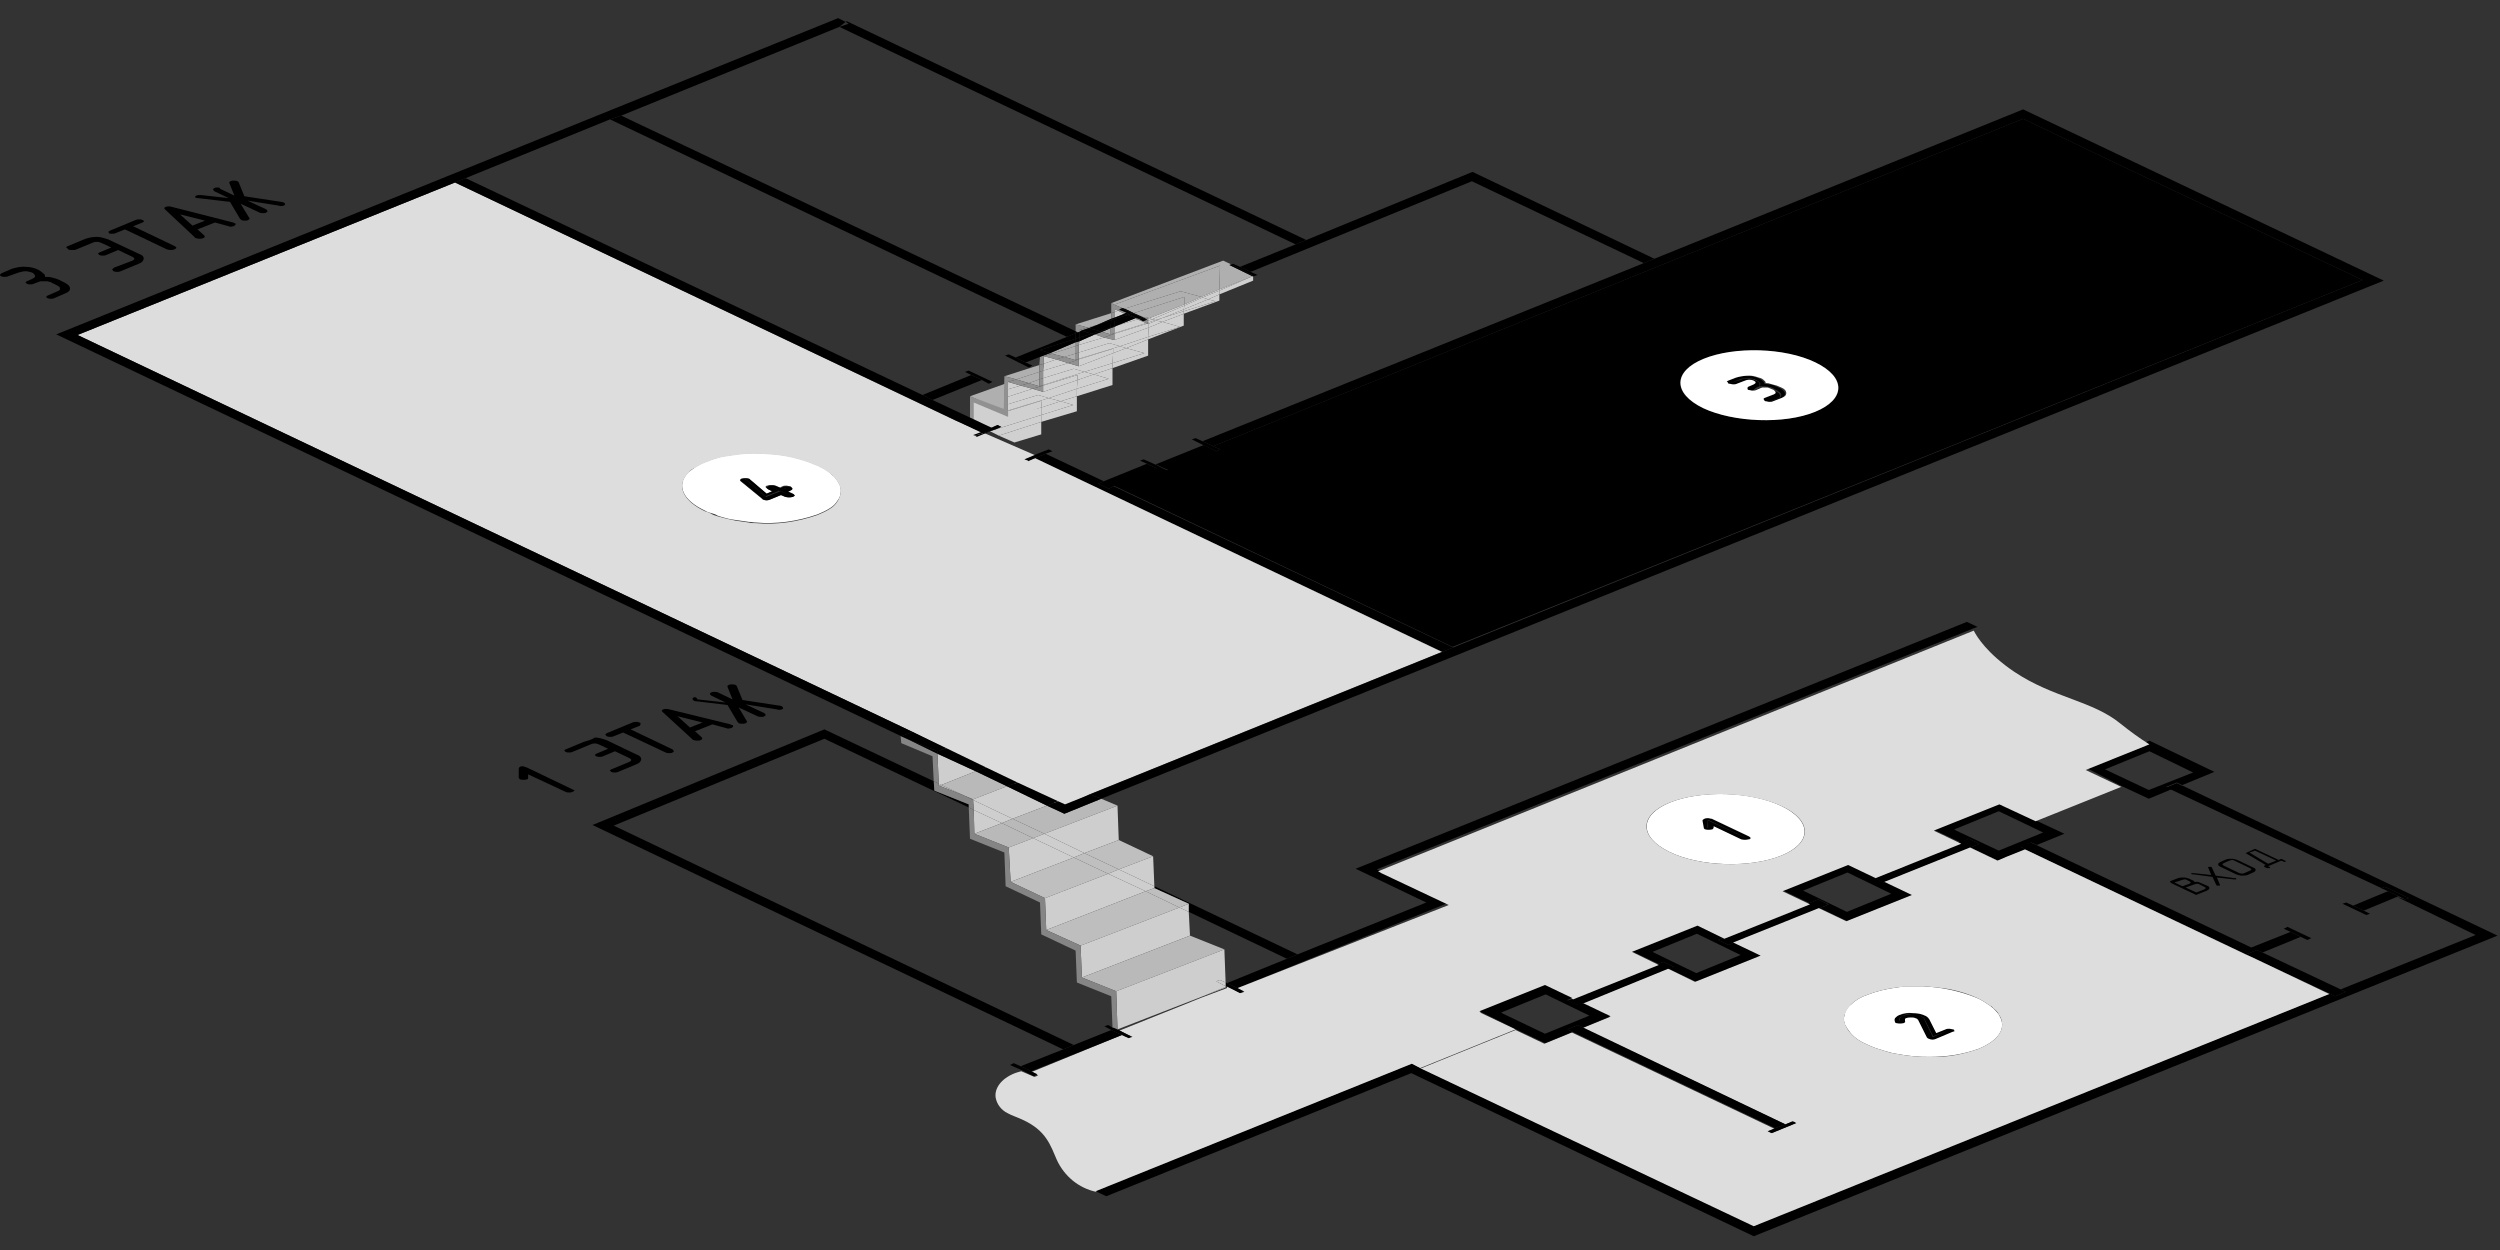 <?xml version="1.0" encoding="UTF-8"?> <!-- Generator: Adobe Illustrator 24.3.0, SVG Export Plug-In . SVG Version: 6.00 Build 0) --> <svg xmlns="http://www.w3.org/2000/svg" xmlns:xlink="http://www.w3.org/1999/xlink" id="Слой_1" x="0px" y="0px" viewBox="0 0 400 200" style="enable-background:new 0 0 400 200;" xml:space="preserve"><rect x="0" y="0" width="400" height="200" fill="#333333" stroke="none"/> <style type="text/css"> .st0{fill:none;} .st1{fill:#CECECE;} .st2{fill:#FFFFFF;} .st3{fill:#DDDDDD;} .st4{fill:#00CECE;} .st5{fill:#AFB51B;} .st6{fill:#B9B9B9;} .st7{fill:#BFBFBF;} .st8{fill:#BEBEBE;} .st9{fill:#858585;} .st10{fill:#D0D0D0;} .st11{fill:#AFAFAF;} .st12{fill:#919191;} </style> <path class="st0" d="M124.9,78.6l1.3,0.6L124.9,78.6z"></path> <polygon class="st0" points="252.5,164 250.8,164.7 251.6,165.1 247.2,166.9 251.6,165.1 250.8,164.7 "></polygon> <polygon class="st0" points="172.1,51.9 177.8,50.1 177.8,48.5 195.7,41.7 197,42.3 197.3,42.2 198.4,42.7 207.3,39.1 134.3,4.3 99.4,18.5 172.1,53 "></polygon> <path class="st0" d="M125.8,78.2l-0.9,0.3L125.8,78.2z"></path> <polygon class="st0" points="152.9,67.3 152.9,67.3 72.8,29.2 72.8,29.2 "></polygon> <polygon class="st0" points="253.3,164.4 257.7,162.6 253.4,160.6 257.7,162.6 "></polygon> <polygon class="st0" points="155.4,60 154.4,59.5 155,59.3 158.8,61.1 158.2,61.4 157.1,60.8 149.2,64 154.8,66.7 154.9,66.7 155,63.5 160.6,62.5 160.7,60.2 166.3,58.4 166.4,57.1 164.1,58 165.2,58.5 164.6,58.8 160.8,56.9 161.4,56.7 162.5,57.2 170.7,53.9 97.6,19.1 74.5,28.5 147.6,63.2 "></polygon> <path class="st0" d="M119.8,83.6l-2.1-0.3C118.4,83.4,119.1,83.5,119.8,83.6z"></path> <path class="st0" d="M120.9,83.7c3.4,0.3,6.7-0.2,9.9-1.3c0.7-0.3,1.4-0.6,2-1c-0.6,0.4-1.3,0.7-2,1C127.6,83.6,124.3,84,120.9,83.7 z"></path> <polygon class="st0" points="195.9,151.9 196.1,157.2 196.3,157.3 205.9,153.4 190.2,145.9 190.4,149.7 "></polygon> <path class="st0" d="M305.9,162.4c0.5,0,1,0.1,1.4,0.3C306.9,162.5,306.4,162.4,305.9,162.4z"></path> <polygon class="st0" points="309.1,165.9 308.4,164.4 309.1,165.9 309.2,165.9 309.2,165.9 "></polygon> <path class="st0" d="M307.2,162.7c0.1,0.1,0.3,0.2,0.4,0.3C307.5,162.8,307.4,162.7,307.2,162.7z"></path> <path class="st0" d="M303.9,162.9c0-0.1,0.1-0.1,0.2-0.2L303.9,162.9c-0.1,0.1-0.1,0.3,0,0.4l0,0 C303.8,163.2,303.8,163.1,303.9,162.9z"></path> <polygon class="st0" points="383.5,143.5 384.8,143.9 383.8,143.4 "></polygon> <polygon class="st0" points="372.8,159 280.6,196.2 372.8,159 360.2,153.1 "></polygon> <polygon class="st0" points="324,135.9 321.1,137.1 324,135.9 323.2,135.4 "></polygon> <polygon class="st0" points="200.6,44.2 200.5,44.2 200.5,44.9 195.1,47.1 195.1,48.1 189.4,50.2 189.4,52.1 183.7,54.3 183.7,56.9 178,58.9 178,61.6 172.3,63.4 172.3,65.8 166.6,67.5 166.6,69.5 162.3,70.8 166,72.6 163.9,73.5 164.5,73.7 163.9,73.5 166,72.6 167.8,71.9 168.4,72.2 167.3,72.6 176.6,77 183.5,74.2 182.4,73.7 183,73.5 184.8,74.3 192.5,71.2 190.7,70.3 191.3,70.1 192.4,70.6 263,42.1 235.5,29 200.1,43.5 201.2,44 "></polygon> <path class="st0" d="M287.4,179.7l-0.3-0.2L287.4,179.7z"></path> <polygon class="st0" points="122.6,79.6 122.6,79.6 119.2,76.8 "></polygon> <path class="st0" d="M110.1,75.7c0.3-0.4,0.7-0.7,1.2-0.9C110.9,75,110.4,75.3,110.1,75.7z"></path> <path class="st0" d="M109.5,76.5c-1,1.8,0.1,3.8,3.3,5.3c0.3,0.2,0.6,0.3,1,0.4c-0.3-0.1-0.7-0.3-1-0.4 C109.6,80.3,108.5,78.3,109.5,76.5z"></path> <polygon class="st0" points="124.8,78.6 122.6,79.5 122.6,79.5 "></polygon> <polygon class="st0" points="311.8,164.8 311.8,164.8 309.2,165.8 309.2,165.8 "></polygon> <polygon class="st0" points="276.6,151.2 274.9,150.4 275.8,150 274.9,150.4 "></polygon> <polygon class="st0" points="290.9,143.9 290.9,143.9 289.5,144.5 275.8,150 289.5,144.5 "></polygon> <polygon class="st0" points="271.4,149.4 264.4,152.3 264.4,152.3 "></polygon> <polygon class="st0" points="295.5,145.9 288.5,142.5 295.6,139.7 288.5,142.5 "></polygon> <polygon class="st0" points="301.3,141.2 301.6,141.1 301.3,141.2 299.6,140.4 299.9,140.3 313.6,134.7 315,134.2 315,134.2 313.6,134.7 299.9,140.3 299.6,140.4 "></polygon> <polygon class="st0" points="186.3,75.5 186.3,75.5 185.2,75 "></polygon> <polygon class="st0" points="252.5,160.9 250.8,160.1 251.7,159.8 265.3,154.2 266.1,153.9 265.3,154.2 251.7,159.8 250.8,160.1 "></polygon> <path class="st0" d="M306.2,169c-1.2-0.1-2.3-0.3-3.4-0.5C304,168.7,305.1,168.9,306.2,169z"></path> <path class="st0" d="M242.6,164.7l-15.4,6.2L242.6,164.7z"></path> <polygon class="st0" points="247.3,159.2 240.2,162 240.2,162 "></polygon> <path class="st0" d="M281,61.9c0.3-0.1,0.5-0.2,0.5-0.4C281.5,61.7,281.3,61.8,281,61.9l-0.7,0.3l0,0L281,61.9z"></path> <path class="st0" d="M281,60.8c0.3,0.2,0.5,0.3,0.6,0.5l0,0C281.5,61.1,281.3,60.9,281,60.8z"></path> <path class="st0" d="M279.8,60.5c0.4,0,0.8,0.1,1.2,0.3C280.6,60.6,280.2,60.5,279.8,60.5z"></path> <polygon class="st0" points="295.5,147.4 306,143.1 301.6,141.1 306,143.1 "></polygon> <path class="st0" d="M284.5,62.4l-0.1-0.1l-0.4-0.2l0.4,0.2L284.5,62.4z"></path> <path class="st0" d="M278.4,60.6c0.4-0.2,0.9-0.2,1.4-0.2C279.3,60.4,278.9,60.5,278.4,60.6l-1.3,0.5l0,0L278.4,60.6z"></path> <polygon class="st0" points="278.5,60.7 277.2,61.2 277.1,61.2 277.2,61.2 "></polygon> <polygon class="st0" points="267,155.1 262.6,156.8 267,155.1 267.5,154.9 "></polygon> <polygon class="st0" points="267,155.1 271.4,157.1 281.9,152.9 281.9,152.9 271.4,157.1 "></polygon> <path class="st0" d="M283.6,62c-0.2-0.1-0.4-0.1-0.6-0.2C283.3,61.9,283.5,61.9,283.6,62z"></path> <path class="st0" d="M284.8,62.9c0-0.1-0.1-0.2-0.1-0.3c-0.1-0.1-0.2-0.2-0.4-0.3l-0.7-0.3l0.7,0.3c0.1,0.1,0.3,0.2,0.4,0.3 C284.8,62.7,284.8,62.8,284.8,62.9c0,0.1-0.1,0.2-0.1,0.3s-0.1,0.1-0.2,0.1c0.1,0,0.1-0.1,0.2-0.1C284.8,63.1,284.8,63,284.8,62.9z"></path> <polygon class="st0" points="165.6,73.3 230.8,104.3 174.4,127.1 174.4,127.1 230.8,104.3 "></polygon> <path class="st0" d="M326.8,133.3L322,131L326.8,133.3z"></path> <polygon class="st0" points="319.7,129.9 312.6,132.8 312.6,132.8 "></polygon> <polygon class="st0" points="232.5,103.6 232.5,103.6 378,44.8 338.3,26 378,44.8 "></polygon> <path class="st0" d="M296,165.4c0.7,0.8,1.6,1.4,2.6,1.8c1,0.5,2,0.8,3,1.1c-1-0.3-2-0.6-3-1.1C297.7,166.7,296.8,166.1,296,165.4z"></path> <polygon class="st0" points="347,126.2 346.6,126 348.3,125.3 346.6,126 "></polygon> <polygon class="st0" points="343.8,126.4 336.8,123 343.9,120.2 336.8,123 "></polygon> <polygon class="st0" points="135.8,3.8 135.3,3.5 134.3,4.3 "></polygon> <polygon class="st0" points="114.2,115.8 110.2,114.8 112.2,116.6 "></polygon> <path class="st0" d="M339.1,125.6l-13.7,5.5l4.7,2.2l-4.4,1.8l0,0l34.5,16.4l6.2-2.5l-1.1-0.5l0.6-0.2l3.9,1.8l-0.6,0.2l-1.1-0.5 l-6.2,2.5l12.5,6l21.7-8.8l-12.7-6l-5.3,2.1l1.1,0.5l-0.6,0.2l-3.9-1.8l0.6-0.2l1.1,0.5l5.3-2.1l0.3-0.1l-34.6-16.2l0,0l-3.6,1.5 L339.1,125.6z M359.3,136.3l1.3-0.5c0.1-0.1,0.3-0.1,0.4,0l3.6,1.7l0.2-0.1c0.1-0.1,0.3-0.1,0.4,0l0.4,0.2c0.1,0,0.1,0,0.1,0.1v0 l-0.1,0.1h-0.2c-0.1,0-0.2,0-0.2-0.1l-0.2-0.1l-2.1,0.9l0.2,0.1c0.1,0,0.1,0,0.1,0.1c0,0.1,0,0.1-0.1,0.1h-0.4l-0.4-0.2 c-0.1-0.1-0.1-0.1,0-0.2l0.2-0.1L359.3,136.3C359.2,136.4,359.2,136.4,359.3,136.3L359.3,136.3z M355.3,137.9l0.9-0.4 c0.3-0.1,0.6-0.1,0.9-0.1c0.3,0,0.6,0.1,0.9,0.2l2.5,1.2c0.3,0.1,0.4,0.2,0.4,0.4s-0.1,0.3-0.4,0.4l-0.9,0.4 c-0.3,0.1-0.6,0.1-0.9,0.1c-0.3,0-0.6-0.1-0.9-0.2l-2.5-1.2c-0.2-0.1-0.4-0.2-0.4-0.4S355.1,138,355.3,137.9z M350.9,139.7h0.3 l2.8,0.3l-0.5-1.2c0-0.1,0-0.1,0.1-0.1l0,0h0.4l0.1,0.1l0.6,1.3l3,0.4h0.2c0.1,0,0.1,0,0.1,0.1c0,0.1,0,0.1-0.1,0.1h-0.3l-2.7-0.3 l0.5,1.2c0,0.1,0,0.1-0.1,0.1h-0.4l-0.1-0.1l-0.6-1.3l-3-0.4H351L350.9,139.7C350.8,139.8,350.8,139.7,350.9,139.7L350.9,139.7z M347.4,141.1l1.3-0.5c0.3-0.1,0.6-0.1,0.9-0.1c0.3,0,0.6,0.1,0.9,0.2l0.4,0.2c0.2,0.1,0.3,0.2,0.4,0.3h0.6c0.2,0,0.4,0.1,0.5,0.2 l0.9,0.4c0.2,0.1,0.4,0.2,0.4,0.4s-0.1,0.3-0.4,0.4l-1.5,0.6c-0.1,0.1-0.3,0.1-0.4,0l-3.8-1.8C347.3,141.2,347.3,141.2,347.4,141.1 L347.4,141.1z"></path> <polygon class="st0" points="178.1,164.4 179,164.8 192.2,159.5 178.8,164.7 "></polygon> <polygon class="st0" points="198.4,158.9 198.4,158.9 196.3,157.8 "></polygon> <polygon class="st0" points="196.1,157.9 196.3,157.8 196.1,157.8 "></polygon> <polygon class="st0" points="177.3,164 178,164.4 177.8,159.4 172.3,157.2 172.1,152.1 166.6,149.5 166.4,144.4 160.9,141.8 160.7,136.4 155.2,134.2 155,129.2 131.9,118.2 98.2,132.1 171.8,167.2 177.8,164.8 176.7,164.2 "></polygon> <path class="st0" d="M273.3,132.5l-0.1-0.1L273.3,132.5z"></path> <path class="st0" d="M355.8,138.5l2.5,1.2c0.2,0.1,0.5,0.1,0.8,0l0.9-0.4c0.1,0,0.2-0.1,0.2-0.2c0-0.1,0-0.1-0.2-0.2l-2.5-1.2 c-0.2-0.1-0.5-0.1-0.8,0l-0.9,0.4c-0.1,0-0.2,0.1-0.2,0.2C355.6,138.4,355.6,138.4,355.8,138.5z"></path> <path class="st0" d="M351.5,142.9l1.3-0.5c0.1,0,0.2-0.1,0.2-0.2c0-0.1-0.1-0.1-0.2-0.2l-0.8-0.4c-0.2-0.1-0.5-0.1-0.8,0l-1.3,0.5 L351.5,142.9z"></path> <polygon class="st0" points="364.2,137.7 360.8,136.1 360,136.4 363,138.2 "></polygon> <path class="st0" d="M350.4,141.4c0.1,0,0.2-0.1,0.2-0.2c0-0.1-0.1-0.1-0.2-0.2l-0.4-0.2c-0.2-0.1-0.5-0.1-0.8,0l-1.1,0.4l1.3,0.6 L350.4,141.4z"></path> <path d="M272.7,132.7c0.4,0.1,0.8,0.1,1.2,0c0.1,0,0.2-0.1,0.2-0.3v-0.2l4.4,2.1c0.4,0.1,0.8,0.1,1.2,0c0.2-0.1,0.3-0.1,0.3-0.2 s0-0.2-0.3-0.3l-5.9-2.8c-0.4-0.1-0.8-0.1-1.2,0c-0.2,0.1-0.3,0.2-0.3,0.3v1.2C272.4,132.5,272.5,132.6,272.7,132.7z M273.2,131.3 L273.2,131.3l0.1-0.1l5.9,2.8h-0.1l-3-1.4l-2.8-1.3v1.1h-0.2L273.2,131.3z"></path> <polygon points="384.8,143.9 385.4,143.7 381.6,141.9 381,142.1 382.1,142.6 383.8,143.4 "></polygon> <path d="M339.1,125.6l4.7,2.2l3.6-1.5l-0.4-0.2l-0.4-0.2l1.7-0.7l0.8,0.4h0.1l5.1-2.1l-10.4-5l-0.2,0.1l-10.2,4.1L339.1,125.6z M343.9,120.2l3.3,1.6l3.7,1.8l0,0l-7.1,2.8l0,0l-7-3.3L343.9,120.2z"></path> <polygon points="343.8,126.4 350.9,123.5 350.9,123.5 "></polygon> <path d="M315,134.2l1.7,0.8l0,0l-1.4,0.6l4.4,2.1l1.4-0.6l3-1.2l-0.8-0.4l1.7-0.7l0.9,0.4l4.4-1.8l-4.7-2.2l-5.8-2.7l-10.5,4.2 l4.4,2.1L315,134.2L315,134.2z M313,132.9l-0.3-0.2l0,0l7.1-2.9l0,0l2.3,1.1l4.8,2.3l0,0l-7.1,2.9l0,0L313,132.9z"></path> <polygon class="st1" points="319.7,129.9 319.7,129.9 322,131 "></polygon> <polygon class="st1" points="319.7,136.1 326.8,133.3 326.8,133.3 "></polygon> <path d="M359.3,136.5l3.2,1.9l-0.2,0.1c-0.1,0.1-0.1,0.1,0,0.2l0.4,0.2h0.4c0.1,0,0.1,0,0.1-0.1c0-0.1,0-0.1-0.1-0.1l-0.2-0.1 l2.1-0.9l0.2,0.1c0.1,0,0.2,0,0.2,0.1h0.2c0.1,0,0.1,0,0.1-0.1c0-0.1,0-0.1-0.1-0.1l-0.4-0.2c-0.1-0.1-0.3-0.1-0.4,0l-0.2,0.1 l-3.6-1.7c-0.1-0.1-0.3-0.1-0.4,0L359.3,136.5C359.2,136.4,359.2,136.4,359.3,136.5z M360.8,136.1l3.4,1.6l-1.3,0.5l-3-1.8 L360.8,136.1z"></path> <path d="M355.3,138.7l2.5,1.2c0.3,0.1,0.6,0.2,0.9,0.2c0.3,0,0.6,0,0.9-0.1l0.9-0.4c0.2-0.1,0.4-0.2,0.4-0.4s-0.1-0.3-0.4-0.4 l-2.5-1.2c-0.3-0.1-0.6-0.2-0.9-0.2c-0.3,0-0.6,0-0.9,0.1l-0.9,0.4c-0.2,0.1-0.4,0.2-0.4,0.4S355.1,138.6,355.3,138.7z M355.8,138.1 l0.9-0.4c0.1,0,0.3-0.1,0.4-0.1c0.1,0,0.3,0,0.4,0.1l2.5,1.2c0.1,0.1,0.2,0.1,0.2,0.2s0,0.1-0.2,0.2l-0.9,0.4 c-0.2,0.1-0.5,0.1-0.8,0l-2.5-1.2c-0.1-0.1-0.2-0.1-0.2-0.2S355.7,138.2,355.8,138.1L355.8,138.1z"></path> <path d="M350.8,139.9h0.2l3,0.4l0.6,1.3l0.1,0.1h0.4c0.1,0,0.1,0,0.1-0.1v0l-0.5-1.2l2.7,0.3h0.3c0.1,0,0.1,0,0.1-0.1 c0-0.1,0-0.1-0.1-0.1h-0.2l-3-0.4l-0.6-1.3l-0.1-0.1h-0.4c-0.1,0-0.1,0-0.1,0.1v0l0.5,1.2l-2.8-0.3h-0.3c-0.1,0-0.1,0-0.1,0.1v0 C350.7,139.9,350.7,139.9,350.8,139.9L350.8,139.9z"></path> <path class="st2" d="M267.1,136.3c4.9,2.4,13,2.6,17.9,0.6s5-5.5,0.1-7.9s-13-2.6-17.9-0.6C262.3,130.4,262.2,133.9,267.1,136.3z M272.4,131.3c0-0.1,0.1-0.2,0.3-0.3c0.2-0.1,0.4-0.1,0.6-0.1c0.2,0,0.4,0.1,0.6,0.1l5.9,2.8c0.2,0.1,0.3,0.2,0.3,0.3 s-0.1,0.2-0.3,0.2c-0.4,0.1-0.8,0.1-1.2,0l-4.4-2.1v0.2c0,0.1-0.1,0.2-0.2,0.3c-0.4,0.1-0.8,0.1-1.2,0c-0.1-0.1-0.2-0.1-0.2-0.3 L272.4,131.3z"></path> <polygon points="315,134.2 313.6,134.7 299.9,140.3 299.6,140.4 301.3,141.2 301.6,141.1 315.3,135.6 316.7,135 "></polygon> <path d="M316.7,135l-1.7-0.8L316.7,135z"></path> <path d="M347.4,141.3l3.8,1.8c0.1,0.1,0.3,0.1,0.4,0l1.5-0.6c0.2-0.1,0.4-0.2,0.4-0.4s-0.1-0.3-0.4-0.4l-0.9-0.4 c-0.2-0.1-0.3-0.1-0.5-0.2h-0.6c0-0.1-0.1-0.2-0.4-0.3l-0.4-0.2c-0.3-0.1-0.6-0.2-0.9-0.2c-0.3,0-0.6,0-0.9,0.1l-1.3,0.5 C347.2,141.1,347.3,141.2,347.4,141.3z M351.1,141.5c0.1,0,0.3-0.1,0.4-0.1c0.1,0,0.3,0,0.4,0.1l0.8,0.4c0.1,0,0.2,0.1,0.2,0.2 c0,0.1-0.1,0.1-0.2,0.2l-1.3,0.5l-1.7-0.8L351.1,141.5z M349.1,140.8c0.1,0,0.3-0.1,0.4-0.1c0.1,0,0.3,0,0.4,0.1l0.4,0.2 c0.1,0.1,0.2,0.1,0.2,0.2s0,0.1-0.2,0.2l-1.1,0.4l-1.3-0.6L349.1,140.8z"></path> <polygon points="376.5,144.9 378.2,145.7 383.5,143.5 383.8,143.4 382.1,142.6 381.8,142.7 "></polygon> <polygon points="375.4,144.4 374.8,144.6 378.6,146.4 379.2,146.2 378.2,145.7 376.5,144.9 "></polygon> <path d="M290.9,143.9l1.7,0.8l-1.4,0.6l4.4,2.1l10.5-4.2l-4.4-2.1l-0.3,0.1l-1.7-0.8l0.3-0.1l-4.4-2.1l-10.5,4.2l4.4,2.1 L290.9,143.9z M288.5,142.5l7.1-2.9l0,0l7,3.4l-7.1,2.9l0,0L288.5,142.5z"></path> <polygon class="st1" points="295.5,145.9 302.6,143 295.6,139.7 295.6,139.7 302.6,143 "></polygon> <polygon points="369.2,150.4 369.8,150.1 366,148.3 365.4,148.6 366.5,149.1 368.1,149.9 "></polygon> <polygon points="324.9,134.8 323.2,135.4 324,135.9 359.4,152.7 361.1,152 362,152.4 368.1,149.9 366.5,149.1 360.2,151.6 325.8,135.2 325.8,135.2 325.8,135.2 "></polygon> <polygon points="325.8,135.2 325.8,135.2 324.9,134.8 "></polygon> <polygon points="276.6,151.2 277.5,150.8 291.2,145.3 292.5,144.7 290.9,143.9 289.5,144.5 275.8,150 274.9,150.4 "></polygon> <polygon points="290.9,143.9 292.5,144.7 291.2,145.3 292.5,144.7 "></polygon> <polygon points="361.1,152 359.4,152.7 360.2,153.1 372.8,159 373.6,159.4 375.3,158.7 374.5,158.3 362,152.4 "></polygon> <polygon points="267.5,154.9 267.8,154.7 266.1,153.9 265.3,154.2 251.7,159.8 250.8,160.1 252.5,160.9 253.4,160.6 262.6,156.8 267,155.1 "></polygon> <path d="M267.8,154.7l-0.3,0.1L267,155l4.4,2.1l10.5-4.2l-4.4-2.1l-0.9,0.4l-1.7-0.8l0.9-0.4l-4.4-2.1l-10.5,4.2l4.4,2.1l0.8-0.3 L267.8,154.7z M265,152.6l-0.6-0.3l0,0l7.1-2.9l0,0l7,3.4l-7.1,2.9L265,152.6z"></path> <polygon points="196.3,157.3 198,158.1 231.6,144.5 220.9,139.4 220.3,139.1 220.3,139.1 315.6,100.6 315.6,100.6 315.6,100.6 316.4,100.3 314.7,99.5 216.9,139 228.2,144.4 207.6,152.7 205.9,153.4 "></polygon> <path class="st3" d="M227.2,170.9l15.3-6.2l-5.7-2.7l10.5-4.2l4.4,2.1l13.7-5.5l-4.3-2.1l10.5-4.2l4.3,2.1l13.7-5.5l-4.4-2.1 l10.5-4.2l4.4,2.1l13.7-5.5l-4.4-2.1l10.5-4.2l5.8,2.7l13.7-5.5l-5.7-2.7l10.2-4.1c-1.6-1-3.1-2.1-4.6-3.3c-4.5-3.7-10.7-4.1-17-8.3 c-4.3-2.9-6-5.6-6.5-6.6l-95.3,38.5l0.5,0.3l10.8,5.1L198,158.1l1,0.5l0.1,0.1l0,0l-0.6,0.2l0,0l-2.1-1l-0.1,0.1v0.1l-4,1.5 l-13.2,5.3l1.9,0.9l0.2,0.1l0,0l-0.6,0.2l0,0l-1.1-0.5l-14.4,5.9l1,0.6l0,0l-0.6,0.2l-2.1-0.9c-0.4,0.1-0.7,0.2-1,0.3 c-2.3,0.9-3.3,2.5-3.1,3.9c0.2,1.1,0.9,2,1.9,2.5c0.7,0.4,1.7,0.7,2.5,1.1c3.7,1.7,4.4,4.1,5.4,6.4c1.2,2.6,3.5,4.5,6.3,5.1 l50.5-20.4l0,0L227.2,170.9z M267.2,128.4c5-2,13-1.7,17.9,0.6s4.9,5.9-0.1,7.9s-13,1.8-17.9-0.6S262.2,130.4,267.2,128.4z"></path> <polygon class="st4" points="220.3,139.1 220.3,139.1 315.6,100.6 315.6,100.6 "></polygon> <polygon points="196.1,157.2 196.1,157.8 196.3,157.8 198.4,158.9 199,158.6 198.9,158.6 198,158.1 198,158.1 196.3,157.3 "></polygon> <polygon points="198.9,158.6 198,158.1 198,158.1 "></polygon> <polygon points="198.4,158.9 199,158.6 199,158.6 "></polygon> <path d="M312.5,164.6c-0.4-0.1-0.8-0.1-1.2,0l-1.5,0.6l-1.1-2.1c-0.2-0.2-0.4-0.4-0.7-0.6c-0.6-0.3-1.3-0.4-2-0.4 c-0.7,0-1.4,0.1-2.1,0.3c-0.3,0.1-0.5,0.3-0.7,0.5c-0.1,0.2-0.1,0.4,0,0.6c0,0.1,0.1,0.2,0.2,0.2c0.4,0.1,0.8,0.1,1.2,0 c0.2-0.1,0.3-0.2,0.2-0.3v-0.3c0.1-0.1,0.2-0.1,0.2-0.2c0.3-0.1,0.6-0.1,0.9-0.1c0.3,0,0.6,0,0.8,0.2c0.1,0,0.2,0.1,0.2,0.2l1.4,2.8 c0.1,0.1,0.2,0.2,0.3,0.2c0.4,0.2,0.8,0.2,1.2,0l2.6-1.1c0.2-0.1,0.3-0.2,0.2-0.3S312.6,164.6,312.5,164.6z M311.9,164.8l-0.5,0.2 l-2.1,0.9h-0.1l-0.7-1.4l-0.7-1.5l-0.1-0.1c-0.1-0.1-0.2-0.2-0.4-0.3c-0.4-0.2-0.9-0.3-1.4-0.3c-0.5,0-0.9,0.1-1.4,0.2 c-0.2,0.1-0.4,0.2-0.5,0.4c-0.1,0.1-0.1,0.3,0,0.4h-0.1c-0.1-0.1-0.1-0.3,0-0.4c0-0.1,0.1-0.1,0.2-0.2s0.2-0.1,0.3-0.2 c0.5-0.2,1-0.3,1.5-0.2c0.5,0,1,0.1,1.5,0.3c0.2,0.1,0.4,0.2,0.5,0.4l1.4,2.8L311.9,164.8L311.9,164.8z"></path> <path class="st2" d="M319.8,162.3c-0.3-0.4-0.6-0.7-0.9-1c-0.1-0.1-0.3-0.2-0.5-0.4c-0.6-0.4-1.2-0.8-1.8-1.1 c-2.1-0.9-4.4-1.5-6.7-1.8l-1-0.1l-1.2-0.1h-2.4c-0.6,0-1.2,0.1-1.8,0.2c-1.6,0.2-3.3,0.6-4.8,1.2c-0.9,0.3-1.8,0.8-2.5,1.5 c-0.6,0.4-1,1.1-1.1,1.8c-0.1,0.4-0.1,0.7,0,1.1c0,0.2,0.1,0.4,0.2,0.5c0.2,0.4,0.5,0.8,0.8,1.2c0.7,0.8,1.6,1.4,2.6,1.8 c1,0.5,2,0.8,3,1.1c0.4,0.1,0.8,0.2,1.1,0.3c1.1,0.2,2.3,0.4,3.4,0.5h0.2c0.8,0.1,1.6,0.1,2.4,0.1l0,0c2.7,0,5.3-0.4,7.8-1.3 c3.1-1.3,4.3-3.1,3.5-4.9L319.8,162.3z M312.4,165.1l-2.6,1.1c-0.4,0.2-0.8,0.2-1.2,0c-0.1,0-0.2-0.1-0.3-0.2l-1.4-2.8l-0.2-0.2 c-0.2-0.1-0.5-0.2-0.8-0.2c-0.3,0-0.6,0-0.9,0.1c-0.1,0-0.2,0.1-0.2,0.2v0.3c0.1,0.1,0,0.2-0.2,0.3c-0.4,0.1-0.8,0.1-1.2,0 c-0.1,0-0.2-0.1-0.2-0.2c-0.1-0.2-0.1-0.4,0-0.6c0.2-0.2,0.4-0.4,0.7-0.5c0.7-0.3,1.4-0.4,2.1-0.3c0.7,0,1.4,0.1,2,0.4 c0.3,0.1,0.5,0.3,0.7,0.6l1.1,2.2l1.5-0.6c0.2-0.1,0.4-0.1,0.6-0.1c0.2,0,0.4,0.1,0.6,0.1s0.2,0.2,0.2,0.3S312.7,165,312.4,165.1 L312.4,165.1z"></path> <path class="st3" d="M360.2,153.1l-0.9-0.4l0,0L324,135.9l-3,1.2l-1.4,0.6l0,0l-4.4-2.1l0,0l-13.7,5.5l4.4,2.1l-10.5,4.2l-4.4-2.1 l-13.7,5.5l4.4,2.1l0,0l-10.5,4.2l-4.3-2.1l-4.4,1.8l-9.3,3.8l4.4,2.1l-4.4,1.8l32.4,15.4l1.1-0.4l0,0l0.3,0.1l0.3,0.1l0,0l-3.9,1.6 l-0.6-0.3l1.1-0.4l-32.4-15.4l-4.4,1.8l0,0l-4.2-2l-0.4-0.2l-15.3,6.2l53.4,25.4l92.2-37.3L360.2,153.1z M316.6,167.8 c-2.5,0.9-5.1,1.4-7.8,1.3l0,0c-0.8,0-1.6,0-2.4-0.1h-0.2c-1.2-0.1-2.3-0.3-3.4-0.5c-0.4-0.1-0.8-0.2-1.1-0.3c-1-0.3-2-0.6-3-1.1 c-1-0.4-1.9-1-2.6-1.8c-0.3-0.3-0.6-0.8-0.8-1.2c-0.1-0.2-0.1-0.4-0.2-0.5c-0.1-0.4-0.1-0.7,0-1.1c0.2-0.7,0.6-1.3,1.1-1.8 c0.7-0.7,1.6-1.2,2.5-1.5c1.5-0.6,3.2-1,4.8-1.2c0.6-0.1,1.2-0.1,1.8-0.2h2.4l1.2,0.1l1,0.1c2.3,0.2,4.6,0.8,6.7,1.8 c0.6,0.3,1.2,0.7,1.8,1.1c0.2,0.1,0.4,0.2,0.5,0.4c0.4,0.3,0.7,0.6,0.9,1c0.1,0.2,0.2,0.3,0.3,0.5 C320.9,164.7,319.7,166.5,316.6,167.8z"></path> <polygon class="st5" points="360.2,153.1 359.4,152.7 359.4,152.7 "></polygon> <polygon class="st5" points="315.3,135.6 319.7,137.6 319.7,137.6 "></polygon> <path class="st5" d="M319.7,137.6l1.4-0.5L319.7,137.6z"></path> <path class="st5" d="M281.9,152.9l-4.4-2.1L281.9,152.9z"></path> <path class="st5" d="M303.5,158.1c-1.6,0.2-3.3,0.6-4.8,1.2c-0.9,0.3-1.8,0.8-2.5,1.5c0.7-0.7,1.6-1.2,2.5-1.5 C300.2,158.7,301.9,158.3,303.5,158.1z"></path> <path class="st5" d="M310,158.1c2.3,0.2,4.6,0.8,6.7,1.8C314.6,158.9,312.3,158.3,310,158.1z"></path> <path class="st5" d="M316.7,159.9c0.6,0.3,1.2,0.7,1.8,1.1C317.9,160.6,317.3,160.2,316.7,159.9z"></path> <path d="M311.8,164.8l-2.6,1l0,0l-1.4-2.8c-0.1-0.2-0.3-0.3-0.5-0.4c-0.5-0.2-1-0.3-1.5-0.3c-0.5,0-1,0-1.5,0.2 c-0.1,0-0.2,0.1-0.3,0.2s-0.1,0.1-0.2,0.2c-0.1,0.1-0.1,0.3,0,0.4h0.1c-0.1-0.1-0.1-0.3,0-0.4c0.1-0.2,0.3-0.3,0.5-0.4 c0.4-0.2,0.9-0.2,1.4-0.2l0,0c0.5,0,1,0.1,1.4,0.3c0.1,0.1,0.3,0.2,0.4,0.3l0.1,0.1l0.7,1.4l0.7,1.4h0.1l2.1-0.9L311.8,164.8 L311.8,164.8z"></path> <path d="M307.6,162.9L307.6,162.9l0.8,1.5L307.6,162.9z"></path> <path d="M304,163c-0.1,0.1-0.1,0.3,0,0.4l0,0C303.9,163.3,303.9,163.1,304,163c0.1-0.2,0.3-0.3,0.5-0.4 C304.3,162.7,304.1,162.8,304,163z"></path> <path d="M305.9,162.4c-0.5,0-0.9,0.1-1.4,0.2C305,162.5,305.4,162.4,305.9,162.4z"></path> <polygon points="309.2,165.9 309.2,165.9 309.2,165.9 311.4,165 "></polygon> <path d="M305.9,162.4c0.5,0,1,0.1,1.5,0.3C307,162.4,306.4,162.3,305.9,162.4z"></path> <path d="M307.8,163l1.4,2.8l0,0L307.8,163c-0.1-0.2-0.3-0.3-0.5-0.4C307.5,162.7,307.7,162.8,307.8,163z"></path> <path d="M242.6,164.7l0.4,0.2l4.2,2l4.4-1.8l-0.8-0.4l1.7-0.7l0,0l0.8,0.4l4.4-1.8l-4.4-2.1l-0.9,0.3l-1.7-0.8l0.9-0.3l-4.4-2.1 l-10.5,4.2L242.6,164.7L242.6,164.7z M240.2,162L240.2,162l7.1-2.9l0,0l7,3.4l-7.1,2.9l-6.7-3.2L240.2,162z"></path> <path d="M242.6,164.7l0.4,0.2L242.6,164.7z"></path> <polygon points="247.2,166.9 247.2,166.9 243,164.9 "></polygon> <polygon points="178,164.4 178,164.4 177.3,164 176.7,164.2 177.8,164.8 179.5,165.6 180.6,166.1 181.1,165.8 180.9,165.8 179,164.8 178.1,164.4 "></polygon> <polygon points="180.6,166.1 181.1,165.8 181.1,165.8 "></polygon> <polygon points="98.2,132.1 131.9,118.2 155,129.2 155,128.7 149.5,126.5 149.4,125 131.9,116.7 94.8,132 170.1,167.9 171.8,167.2 "></polygon> <polygon points="190.2,144.6 190.2,145.9 205.9,153.4 207.6,152.7 184.7,141.8 184.7,142.1 "></polygon> <polygon points="165,171.4 179.5,165.6 177.8,164.8 171.8,167.2 170.1,167.9 163.3,170.6 "></polygon> <path d="M165,171.4l14.5-5.8L165,171.4z"></path> <polygon points="165,171.4 163.3,170.6 162.2,170.1 161.6,170.4 163.4,171.2 165.4,172.2 166,171.9 "></polygon> <path d="M166,171.9l-0.6,0.3L166,171.9z"></path> <polygon points="250.8,164.7 251.6,165.1 284,180.5 285.7,179.9 253.3,164.4 252.5,164 "></polygon> <path d="M252.5,164l0.8,0.4L252.5,164z"></path> <polygon points="282.9,181 283.5,181.3 287.4,179.7 287.1,179.5 286.8,179.4 285.7,179.9 284,180.5 "></polygon> <polygon points="286.8,179.4 286.8,179.4 287.1,179.5 "></polygon> <polygon points="287.4,179.7 287.4,179.7 283.5,181.3 "></polygon> <polygon points="349.2,125.7 349.1,125.7 348.3,125.3 346.6,126 347,126.2 347.5,126.4 347.5,126.4 347.5,126.4 382.1,142.6 381,142.1 381.6,141.9 385.4,143.7 384.8,143.9 383.5,143.5 396.1,149.6 374.5,158.3 375.3,158.7 373.6,159.4 372.8,159 280.6,196.2 227.2,170.9 225.9,170.2 175.3,190.6 177,191.4 225.8,171.7 280.6,197.8 399.6,149.7 "></polygon> <path d="M347.5,126.4l-0.5-0.2L347.5,126.4z"></path> <polygon points="225.9,170.2 225.9,170.2 227.2,170.9 "></polygon> <polygon points="273.3,132.4 273.4,131.4 276.1,132.7 279.1,134.1 279.2,134.1 279.2,134.1 279.3,134.1 273.3,131.3 273.2,131.2 273.2,131.3 273.2,132.4 273.3,132.5 "></polygon> <polygon points="273.3,132.5 273.3,132.5 273.3,132.4 273.4,131.4 273.3,132.4 "></polygon> <polygon points="276.1,132.7 279.1,134.1 279.2,134.1 279.1,134.1 "></polygon> <polygon points="279.3,134.1 279.2,134.1 279.3,134.1 273.3,131.3 273.2,131.2 273.2,131.2 273.3,131.3 "></polygon> <polygon class="st6" points="144.2,117.8 144.1,117.8 145.3,118.3 "></polygon> <polygon class="st1" points="156.1,123.4 150,120.6 150.2,125.4 150.6,125.6 "></polygon> <polygon class="st1" points="150.2,125.4 150.2,125.7 150.6,125.6 "></polygon> <polygon class="st6" points="161.1,125.8 156.1,123.4 150.6,125.6 154.3,127.3 155.7,127.9 "></polygon> <polygon class="st6" points="150.2,125.7 154.3,127.3 150.6,125.6 "></polygon> <polygon class="st1" points="167.5,128.9 161.1,125.8 155.7,127.9 155.7,128 162,131 "></polygon> <polygon class="st1" points="160.3,131.7 155.8,129.6 155.9,133.4 "></polygon> <polygon class="st1" points="162,131 155.7,128 155.8,129.6 160.3,131.7 "></polygon> <polygon class="st6" points="160.3,131.7 155.9,133.4 161.4,135.6 165.3,134.1 "></polygon> <polygon class="st6" points="170.4,128.7 170.4,128.7 174.4,127.1 174.4,127.1 "></polygon> <polygon class="st6" points="167.5,128.9 162,131 167.1,133.4 178.8,128.9 176.2,127.8 170.3,130.2 "></polygon> <polygon class="st6" points="165.3,134.1 167.1,133.4 162,131 160.3,131.7 "></polygon> <polygon class="st1" points="173.5,136.5 179,134.4 178.8,128.9 167.1,133.4 "></polygon> <polygon class="st1" points="165.3,134.1 161.4,135.6 161.7,141.1 171.8,137.2 "></polygon> <polygon class="st1" points="171.8,137.2 173.5,136.5 167.1,133.4 165.3,134.1 "></polygon> <polygon class="st7" points="161.7,141.1 167.2,143.7 177.3,139.8 171.8,137.2 "></polygon> <polygon class="st7" points="179,139.1 184.5,137 179,134.4 173.5,136.5 "></polygon> <polygon class="st7" points="177.3,139.8 179,139.1 173.5,136.5 171.8,137.2 "></polygon> <polygon class="st1" points="184.7,141.8 184.5,137 179,139.1 "></polygon> <polygon class="st1" points="167.4,148.8 183.3,142.6 177.3,139.8 167.2,143.7 "></polygon> <polygon class="st1" points="177.3,139.8 183.3,142.6 184.7,142.1 184.7,141.8 179,139.1 "></polygon> <polygon class="st8" points="172.9,151.3 188.7,145.2 183.3,142.6 167.4,148.8 "></polygon> <polygon class="st8" points="190.2,144.6 184.7,142.1 183.3,142.6 188.7,145.2 "></polygon> <polygon class="st1" points="172.9,151.3 173.1,156.4 190.4,149.7 190.2,145.9 188.7,145.2 "></polygon> <polygon class="st1" points="190.2,145.9 190.2,144.6 188.7,145.2 "></polygon> <polygon class="st6" points="173.1,156.4 178.6,158.6 195.9,151.9 190.4,149.7 "></polygon> <polygon class="st1" points="194.6,157 195.2,156.8 196.1,157.2 195.9,151.9 178.6,158.6 178.8,164.7 192.2,159.5 196.1,157.9 196.1,157.8 "></polygon> <polygon class="st1" points="196.1,158 196.1,157.9 192.2,159.5 "></polygon> <polygon class="st1" points="194.6,157 196.1,157.8 196.1,157.2 195.2,156.8 "></polygon> <polygon class="st9" points="154.3,127.3 155.7,128 155.7,127.9 "></polygon> <polygon class="st9" points="150,120.6 145.3,118.3 144.1,117.8 144.2,118.9 149.2,121 149.4,125 150.2,125.4 "></polygon> <polygon class="st9" points="160.7,136.4 160.9,141.8 166.4,144.4 166.6,149.5 172.1,152.1 172.3,157.2 177.8,159.4 178,164.4 178.1,164.4 178.8,164.7 178.6,158.6 173.1,156.4 172.9,151.3 167.4,148.8 167.2,143.7 161.7,141.1 161.4,135.6 155.9,133.4 155.8,129.6 155,129.2 155.2,134.2 "></polygon> <polygon class="st9" points="155,128.7 155,129.2 155.8,129.6 155.7,128 154.3,127.3 150.2,125.7 150.2,125.4 149.4,125 149.5,126.5 "></polygon> <polygon class="st10" points="166.6,67.5 159.8,69.7 162.3,70.8 166.6,69.5 "></polygon> <polygon class="st11" points="152.9,67.3 152.9,67.3 154.4,68 "></polygon> <path class="st11" d="M154.9,68.2l-0.5-0.2L154.9,68.2z"></path> <polygon class="st10" points="171.7,64.8 166.6,66.4 166.6,67.5 172.3,65.8 172.3,63.4 169.7,64.2 "></polygon> <polygon class="st10" points="159.3,68.7 158.4,69 158.2,69.1 158.4,69 159.8,69.7 166.6,67.5 166.6,66.4 "></polygon> <polygon class="st10" points="166.6,66.4 171.7,64.8 169.7,64.2 166.6,65.2 "></polygon> <polygon class="st10" points="161.1,66.5 155.6,64.2 155.6,67.3 158.5,68.5 159.6,68 160.2,68.3 159.3,68.7 166.6,66.4 166.6,65.2 "></polygon> <path class="st10" d="M155.7,69.6l1.1-0.4L155.7,69.6z"></path> <polygon class="st10" points="156.8,69.2 155.5,68.5 155.5,68.5 "></polygon> <polygon class="st11" points="160.6,64.9 158.9,65.4 160.6,65.9 "></polygon> <polygon class="st10" points="161.3,61.1 161.2,62.3 163.3,61.7 "></polygon> <polygon class="st10" points="177.4,60.6 172.3,62.2 172.3,63.4 178,61.6 178,58.9 175,59.9 "></polygon> <polygon class="st10" points="167.8,63.7 169.7,64.2 172.3,63.4 172.3,62.2 "></polygon> <polygon class="st10" points="161.2,65.8 166.7,64.1 166.6,65.2 169.7,64.2 167.8,63.7 161.2,65.7 "></polygon> <polygon class="st10" points="166.6,65.2 166.7,64.1 161.2,65.8 161.2,66.9 "></polygon> <polygon class="st10" points="163.3,61.7 161.2,62.3 161.2,63.5 165.2,62.2 "></polygon> <polygon class="st10" points="172.3,62.2 177.4,60.6 175,59.9 172.4,60.8 "></polygon> <polygon class="st10" points="166.1,63.2 167.8,63.7 172.3,62.2 172.4,60.8 166.9,62.7 165.2,62.2 161.2,63.5 161.2,64.7 "></polygon> <polygon class="st10" points="161.2,64.7 161.2,65.7 167.8,63.7 166.1,63.2 "></polygon> <polygon class="st11" points="166.3,59.5 166.3,58.4 160.7,60.2 162.6,60.7 "></polygon> <polygon class="st11" points="166.3,60.7 166.3,59.5 162.6,60.7 164.6,61.3 "></polygon> <polygon class="st11" points="166.3,60.7 164.6,61.3 166.3,61.8 "></polygon> <polygon class="st10" points="167,57 167,58.2 169,57.5 "></polygon> <polygon class="st10" points="183.1,56.5 178,58.1 178,58.9 183.7,56.9 183.7,54.3 180.2,55.7 "></polygon> <polygon class="st10" points="173.5,59.5 175,59.9 178,58.9 178,58.1 "></polygon> <polygon class="st10" points="166.9,61.7 172.4,60 172.4,60.8 175,59.9 173.5,59.5 166.9,61.6 "></polygon> <polygon class="st10" points="166.9,61.7 166.9,62.7 172.4,60.8 172.4,60 "></polygon> <polygon class="st10" points="178,58.1 183.1,56.5 180.2,55.7 178.1,56.5 "></polygon> <polygon class="st10" points="169,57.5 167,58.2 166.9,59.3 170.9,58.1 "></polygon> <polygon class="st10" points="171.8,59 173.5,59.5 178,58.1 178.1,56.5 172.6,58.6 170.9,58.1 166.9,59.3 166.9,60.5 "></polygon> <polygon class="st10" points="166.9,60.5 166.9,61.6 173.5,59.5 171.8,59 "></polygon> <polygon class="st11" points="172,54.8 168,56.5 168.3,56.6 172,55.4 "></polygon> <polygon class="st11" points="172,56.6 172,55.4 168.3,56.6 170.3,57.1 "></polygon> <polygon class="st11" points="172,56.6 170.3,57.1 172,57.6 "></polygon> <polygon class="st10" points="172.7,52.8 172.7,53.1 173,52.9 "></polygon> <polygon class="st10" points="188.8,52.3 183.7,53.9 183.7,54.3 189.4,52.1 189.4,50.2 186,51.5 "></polygon> <polygon class="st10" points="179.2,55.4 180.2,55.7 183.7,54.3 183.7,53.9 "></polygon> <polygon class="st10" points="172.6,57.5 178.1,55.8 178.1,56.5 180.2,55.7 179.2,55.4 172.6,57.4 "></polygon> <polygon class="st10" points="172.6,57.5 172.6,58.6 178.1,56.5 178.1,55.8 "></polygon> <polygon class="st10" points="183.7,53.9 188.8,52.3 186,51.5 183.8,52.4 "></polygon> <polygon class="st10" points="176.6,54 175.2,53.5 172.7,54.6 172.6,55.2 "></polygon> <polygon class="st10" points="178.3,54.4 176.6,54 172.6,55.2 172.6,56.4 177.5,54.9 179.2,55.4 183.7,53.9 183.8,52.4 "></polygon> <polygon class="st10" points="172.6,56.4 172.6,57.4 179.2,55.4 177.5,54.9 "></polygon> <polygon class="st11" points="175.5,52 177.8,51 177.8,50.1 172.1,51.9 174,52.4 "></polygon> <polygon class="st11" points="175.5,52 174,52.4 174.2,52.5 "></polygon> <polygon class="st11" points="176.3,53.1 177.7,53.5 177.7,52.5 "></polygon> <polygon class="st10" points="178.4,49.5 178.4,49.9 178.9,49.7 "></polygon> <polygon class="st10" points="194.5,48.2 189.4,49.8 189.4,50.2 195.1,48.1 195.1,47.1 193.3,47.9 "></polygon> <polygon class="st10" points="185.9,50.9 185,51.3 186,51.5 189.4,50.2 189.4,49.8 "></polygon> <polygon class="st10" points="178.3,53.3 178.3,53.4 183.5,51.8 183.4,51.7 "></polygon> <polygon class="st10" points="183.8,52.4 186,51.5 185,51.3 183.8,51.8 "></polygon> <polygon class="st10" points="183.7,51.8 183.5,51.8 178.3,53.4 178.3,54.4 183.8,52.4 183.8,51.8 183.7,51.8 183.7,51.7 183.7,51.7 "></polygon> <polygon class="st10" points="189.4,49.8 194.5,48.2 193.3,47.9 189.4,49.5 "></polygon> <polygon class="st10" points="178.9,49.7 178.4,49.9 178.4,50.8 179.9,50.2 "></polygon> <polygon class="st10" points="185.9,50.9 189.4,49.8 189.4,49.5 "></polygon> <polygon class="st10" points="181.7,50.9 178.7,52.1 182,51.1 "></polygon> <polygon class="st10" points="178.3,53.3 183.4,51.7 182,51.1 178.7,52.1 178.3,52.3 "></polygon> <polygon class="st11" points="178.4,48.7 195.2,42.5 195.1,46.3 200.4,44.2 196.7,42.4 197,42.3 195.7,41.7 177.8,48.5 178.4,48.8 "></polygon> <polygon class="st11" points="179.7,49.3 179.9,49.4 188.9,46.6 192.2,47.5 195.1,46.3 195.2,42.5 178.4,48.7 178.4,48.8 179.6,49.3 "></polygon> <polygon class="st11" points="181.4,50.1 189.5,47.5 189.5,48.7 192.2,47.5 188.9,46.6 179.9,49.4 180.4,49.6 "></polygon> <polygon class="st11" points="181.4,50.1 183.1,50.8 183.2,50.7 183.9,50.9 189.5,48.7 189.5,47.5 "></polygon> <polygon class="st11" points="183.7,51.3 183.7,51.3 183.7,51 183.9,50.9 183.2,50.7 183.1,50.8 183.7,51 "></polygon> <polygon class="st10" points="195.1,46.5 195.1,47.1 200.5,44.9 200.5,44.2 200.4,44.2 "></polygon> <polygon class="st10" points="192.4,47.6 193.3,47.9 195.1,47.1 195.1,46.5 "></polygon> <polygon class="st10" points="185,51.3 185.9,50.9 184.9,51.2 "></polygon> <polygon class="st10" points="183.7,51.6 183.7,51.7 183.8,51.7 183.8,51.8 185,51.3 184.9,51.2 "></polygon> <polygon class="st10" points="183.8,51.8 183.8,51.7 183.7,51.7 183.7,51.8 "></polygon> <polygon class="st10" points="189.4,49.5 193.3,47.9 192.4,47.6 189.5,48.9 "></polygon> <polygon class="st10" points="189.5,48.9 184.3,51.1 184.9,51.2 185.9,50.9 189.4,49.5 "></polygon> <polygon class="st10" points="183.7,51.3 183.7,51.6 184.9,51.2 184.3,51.1 "></polygon> <polygon class="st10" points="200.4,44.2 200.4,44.2 195.1,46.3 195.1,46.5 "></polygon> <polygon class="st10" points="192.4,47.6 195.1,46.5 195.1,46.3 192.2,47.5 "></polygon> <polygon class="st10" points="189.5,48.7 189.5,48.9 192.4,47.6 192.2,47.5 "></polygon> <polygon class="st10" points="184.3,51.1 189.5,48.9 189.5,48.7 183.9,50.9 "></polygon> <polygon class="st10" points="183.7,51 183.7,51.3 183.7,51.3 184.3,51.1 183.9,50.9 "></polygon> <polygon class="st12" points="178.4,48.8 177.8,48.5 177.8,50.1 178.4,49.9 "></polygon> <polygon class="st12" points="167,57 168.3,56.6 168,56.5 166.4,57.1 166.3,58.4 167,58.2 "></polygon> <polygon class="st12" points="172.7,53.1 172.7,52.8 174,52.4 172.1,51.9 172.1,53 172.4,53.2 "></polygon> <polygon class="st12" points="155.5,68.5 154.9,68.2 154.9,68.2 "></polygon> <polygon class="st12" points="164.6,61.3 162.6,60.7 161.3,61.1 163.3,61.7 "></polygon> <polygon class="st12" points="166.9,61.6 166.3,61.8 164.6,61.3 163.3,61.7 165.2,62.2 166.9,61.7 "></polygon> <polygon class="st12" points="165.2,62.2 166.9,62.7 166.9,61.7 "></polygon> <polygon class="st12" points="166.9,59.3 167,58.2 166.3,58.4 166.3,59.5 "></polygon> <polygon class="st12" points="166.9,60.5 166.9,59.3 166.3,59.5 166.3,60.7 "></polygon> <polygon class="st12" points="166.9,61.6 166.9,60.5 166.3,60.7 166.3,61.8 "></polygon> <polygon class="st12" points="170.3,57.1 168.3,56.6 167,57 169,57.5 "></polygon> <polygon class="st12" points="172.6,57.4 172,57.6 170.3,57.1 169,57.5 170.9,58.1 172.6,57.5 "></polygon> <polygon class="st12" points="170.9,58.1 172.6,58.6 172.6,57.5 "></polygon> <polygon class="st12" points="172.7,54.6 172,54.8 172,55.4 172.6,55.2 "></polygon> <polygon class="st12" points="172.6,55.2 172,55.4 172,56.6 172.6,56.4 "></polygon> <polygon class="st12" points="172.6,57.4 172.6,56.4 172,56.6 172,57.6 "></polygon> <polygon class="st12" points="174.2,52.5 174,52.4 172.7,52.8 173,52.9 "></polygon> <polygon class="st12" points="178.3,53.4 178.3,53.3 177.7,53.5 176.3,53.1 175.2,53.5 176.6,54 "></polygon> <polygon class="st12" points="176.6,54 178.3,54.4 178.3,53.4 "></polygon> <polygon class="st12" points="178.4,50.8 178.4,49.9 177.8,50.1 177.8,51 "></polygon> <polygon class="st12" points="177.7,52.5 177.7,53.5 178.3,53.3 178.3,52.3 "></polygon> <polygon class="st12" points="178.4,49.5 178.9,49.7 179.2,49.6 179.1,49.5 179.6,49.3 178.4,48.8 178.4,49.9 178.4,49.9 "></polygon> <polygon class="st12" points="183.5,51.8 183.7,51.7 183.7,51.6 183.4,51.7 "></polygon> <polygon class="st12" points="183.7,51.8 183.7,51.7 183.5,51.8 "></polygon> <polygon class="st12" points="180.2,50 179.2,49.6 178.9,49.7 179.9,50.2 "></polygon> <polygon class="st12" points="182.2,51 181.9,50.9 181.7,50.9 182,51.1 "></polygon> <polygon class="st12" points="182.9,51.4 182.2,51 182,51.1 183.4,51.7 183.7,51.6 183.7,51.3 183.4,51.2 "></polygon> <path class="st12" d="M178.4,48.8l-0.6-0.3L178.4,48.8z"></path> <polygon class="st12" points="179.6,49.3 178.4,48.8 178.4,48.8 "></polygon> <path class="st12" d="M181.4,50.1l-1-0.5L181.4,50.1z"></path> <polygon class="st12" points="182.9,50.8 183.1,50.8 181.4,50.1 181.4,50.1 "></polygon> <polygon class="st12" points="183.5,51.1 183.4,51.2 183.7,51.3 183.7,51 183.1,50.8 182.9,50.8 "></polygon> <polygon points="134.3,4.3 207.3,39.1 209,38.4 135.5,3.4 135.3,3.5 135.8,3.8 "></polygon> <polygon points="198.4,42.7 200.1,43.5 235.5,29 263,42.1 264.7,41.4 235.6,27.5 209,38.4 207.3,39.1 "></polygon> <polygon points="197,42.3 200.5,44.1 200.5,44.2 200.6,44.2 201.2,44 200.1,43.5 198.4,42.7 197.3,42.2 "></polygon> <polygon points="200.4,44.2 200.5,44.1 197,42.3 196.7,42.4 "></polygon> <polygon points="200.5,44.2 200.5,44.1 200.4,44.2 "></polygon> <path d="M200.4,44.2l0.1-0.1L200.4,44.2z"></path> <polygon points="172.1,53.3 172.1,53 99.4,18.5 97.6,19.1 170.7,53.9 "></polygon> <polygon points="172.1,53 172.1,53.3 172.4,53.2 "></polygon> <polygon points="161.4,56.7 160.8,56.9 164.6,58.8 165.2,58.5 164.1,58 162.5,57.2 "></polygon> <path d="M278.5,60.7c0.4-0.2,0.9-0.2,1.3-0.2l0,0c0.4,0,0.8,0.1,1.2,0.3c0.3,0.2,0.5,0.3,0.6,0.5l0,0v0.2c0,0.2-0.2,0.3-0.5,0.4 l-0.7,0.3h0.1l0.7-0.3c0.2-0.1,0.4-0.1,0.6-0.2h0.7c0.2,0,0.4,0,0.6,0.1h0.1c0.2,0,0.4,0.1,0.6,0.2l0.7,0.3c0.1,0.1,0.3,0.2,0.4,0.3 c0.1,0.1,0.1,0.2,0.1,0.3c0,0.1-0.1,0.2-0.1,0.3s-0.1,0.1-0.2,0.1s-0.1,0.1-0.2,0.1L283,64h0.1l1.3-0.5c0.4-0.2,0.6-0.3,0.6-0.6 s-0.1-0.4-0.5-0.6l-0.1-0.1L284,62l-0.3-0.2c-0.2-0.1-0.5-0.2-0.7-0.2c-0.3-0.1-0.6-0.1-0.9-0.1h-0.5l0.1-0.2c0.1-0.1,0-0.3-0.1-0.4 c-0.1-0.2-0.3-0.3-0.5-0.4c-0.4-0.2-0.8-0.3-1.3-0.3C279.4,60.3,278.9,60.5,278.5,60.7l-1.4,0.4h0.1L278.5,60.7z"></path> <path d="M276.5,61.5c0.4,0.1,0.8,0.1,1.2,0L279,61c0.4-0.2,1-0.2,1.4,0c0.2,0.1,0.3,0.2,0.3,0.3s-0.1,0.2-0.3,0.3l-0.7,0.3 c-0.2,0.1-0.3,0.2-0.3,0.3c0,0.1,0.1,0.2,0.2,0.3c0.4,0.1,0.8,0.1,1.2,0l0.7-0.3l0.3-0.1h0.8c0.1,0,0.2,0.1,0.3,0.1l0.7,0.3 c0.1,0,0.2,0.1,0.2,0.2c0.1,0.1,0.1,0.1,0.1,0.2c0,0.1,0,0.1-0.1,0.2s-0.1,0.1-0.2,0.1l-1.3,0.5c-0.2,0.1-0.3,0.2-0.3,0.3 c0,0.1,0.1,0.2,0.3,0.3c0.4,0.1,0.8,0.1,1.2,0l1.3-0.5c0.5-0.2,0.8-0.5,0.8-0.8s-0.3-0.6-0.8-0.9l-0.7-0.3c-0.3-0.2-0.7-0.3-1.1-0.3 c-0.2,0-0.5-0.1-0.7-0.1c0-0.1-0.1-0.2-0.1-0.3c-0.2-0.2-0.4-0.4-0.7-0.5c-0.6-0.3-1.2-0.4-1.8-0.4c-0.7-0.1-1.4,0-2.1,0.3l-1.3,0.5 c-0.2,0.1-0.3,0.2-0.3,0.3C276.2,61.3,276.4,61.4,276.5,61.5z M277.1,61.2l1.3-0.5c0.4-0.2,0.9-0.2,1.4-0.2c0.5,0,0.9,0.1,1.3,0.3 c0.2,0.1,0.4,0.2,0.5,0.4c0.1,0.1,0.1,0.2,0.1,0.4l-0.1,0.2h0.5c0.3,0,0.6,0,0.9,0.1c0.2,0,0.5,0.1,0.7,0.2l0.3,0.2l0.4,0.2l0.1,0.1 c0.3,0.2,0.5,0.3,0.5,0.6s-0.2,0.4-0.6,0.6l-1.3,0.5H283l1.3-0.5c0.1,0,0.1,0,0.2-0.1c0.1,0,0.1-0.1,0.2-0.1 c0.1-0.1,0.1-0.2,0.1-0.3c0-0.1-0.1-0.2-0.1-0.3c-0.1-0.1-0.2-0.2-0.4-0.3l-0.7-0.3c-0.2-0.1-0.4-0.1-0.6-0.2l0,0 c-0.2,0-0.4-0.1-0.6-0.1h-0.7c-0.2,0-0.4,0.1-0.6,0.2l-0.7,0.3h-0.1L281,62c0.3-0.1,0.5-0.2,0.5-0.4v-0.2c0-0.2-0.2-0.4-0.6-0.5 c-0.4-0.2-0.8-0.3-1.2-0.3c-0.4,0-0.9,0-1.3,0.2L277.1,61.2l-0.1,0.1v-0.1L277.1,61.2z"></path> <path d="M281.5,61.3v0.2C281.6,61.4,281.6,61.4,281.5,61.3z"></path> <path d="M279.8,60.4c0.5,0,0.9,0.1,1.3,0.3C280.7,60.5,280.3,60.4,279.8,60.4z"></path> <path d="M281.7,61.5l-0.1,0.2l0,0L281.7,61.5c0.1-0.1,0-0.3-0.1-0.4c-0.1-0.2-0.3-0.3-0.5-0.4c0.2,0.1,0.4,0.2,0.5,0.4 C281.7,61.2,281.7,61.3,281.7,61.5z"></path> <path d="M281.7,61.8c-0.2,0-0.4,0.1-0.6,0.2l-0.7,0.3l0,0l0.7-0.3C281.3,61.9,281.5,61.8,281.7,61.8h0.7c0.2,0,0.4,0,0.6,0.1 c-0.2,0-0.4-0.1-0.6-0.1H281.7z"></path> <path d="M283.7,62c-0.2-0.1-0.5-0.2-0.7-0.2c-0.3-0.1-0.6-0.1-0.9-0.1c0.3,0,0.6,0,0.9,0.1C283.2,61.8,283.5,61.9,283.7,62z"></path> <path d="M285,62.9c0,0.2-0.2,0.4-0.6,0.6C284.8,63.3,285,63.2,285,62.9s-0.1-0.4-0.5-0.6C284.8,62.5,285,62.7,285,62.9z"></path> <polygon points="158.2,61.4 158.8,61.1 155,59.3 154.4,59.5 155.4,60 157.1,60.8 "></polygon> <polygon points="185.2,75 186.3,75.5 186.9,75.3 186.2,75 184.8,74.3 184.8,74.3 183,73.5 182.4,73.7 183.5,74.2 "></polygon> <polygon points="177.4,78.2 178.2,77.8 178.2,77.8 185.2,75 183.5,74.2 176.6,77 175.7,77.4 "></polygon> <polygon points="125.9,78.2 125.9,78.2 125.9,78.2 125.8,78.2 124.9,78.5 123.6,77.9 123.5,77.9 123.5,78 124.8,78.6 122.6,79.5 122.6,79.5 122.6,79.5 119.4,76.8 119.2,76.8 122.6,79.6 122.6,79.5 124.9,78.6 124.9,78.6 126.2,79.2 126.2,79.2 126.2,79.2 126.3,79.2 126.3,79.2 125,78.6 "></polygon> <path class="st2" d="M134.2,77.3c-0.2-0.4-0.5-0.8-0.8-1.1c-0.3-0.2-0.5-0.5-0.8-0.7c-0.5-0.4-1.1-0.7-1.7-1l-1.5-0.6 c-1.6-0.6-3.4-1-5.1-1.2c-1.2-0.1-2.4-0.2-3.6-0.2c-1.2,0-2.4,0.1-3.6,0.3c-0.7,0.1-1.5,0.2-2.2,0.4c-0.7,0.2-1.3,0.4-2,0.7 c-0.6,0.2-1.1,0.5-1.6,0.8l-1.2,0.9c-0.2,0.2-0.4,0.5-0.6,0.8c-1,1.8,0.1,3.8,3.3,5.3c0.3,0.2,0.6,0.3,1,0.4s0.7,0.2,1,0.4 c0.9,0.3,1.9,0.6,2.9,0.7l2.1,0.3c0.4,0,0.7,0.1,1.1,0.1c3.4,0.3,6.7-0.2,9.9-1.3c0.7-0.3,1.4-0.6,2-1c0.5-0.3,0.9-0.7,1.2-1.2 c0.5-0.6,0.6-1.4,0.5-2.2L134.2,77.3z M126.8,79.5c-0.4,0.1-0.8,0.1-1.2,0l-0.7-0.3l-1.7,0.7c-0.4,0.2-0.8,0.2-1.2,0l-0.1-0.1 l-0.1-0.1l-3.3-2.7c-0.1-0.1-0.1-0.1-0.1-0.2c0.1-0.1,0.1-0.2,0.2-0.2c0.4-0.1,0.8-0.1,1.2,0l0.1,0.1l2.7,2.3l0.9-0.4l-0.7-0.4 c-0.2-0.1-0.3-0.2-0.3-0.3s0.1-0.2,0.3-0.2c0.2-0.1,0.4-0.1,0.6-0.1c0.2,0,0.5,0,0.7,0.1l0.7,0.3l0.4-0.2c0.2-0.1,0.4-0.1,0.6-0.1 c0.2,0,0.4,0.1,0.6,0.1s0.2,0.2,0.3,0.3s0,0.2-0.3,0.3l-0.4,0.2l0.7,0.3c0.2,0.1,0.3,0.2,0.3,0.3C127,79.3,127,79.4,126.8,79.5z"></path> <path d="M126.8,79l-0.7-0.3l0.4-0.2c0.2-0.1,0.3-0.2,0.3-0.3s-0.1-0.2-0.3-0.3c-0.4-0.1-0.8-0.1-1.2,0l-0.4,0.2l-0.7-0.3 c-0.2-0.1-0.5-0.1-0.7-0.1c-0.2,0-0.4,0-0.6,0.1c-0.1,0.1-0.2,0.1-0.3,0.2c0.1,0.1,0.2,0.2,0.3,0.3l0.7,0.3l-0.9,0.4l-2.7-2.3 l-0.1-0.1c-0.4-0.1-0.8-0.1-1.2,0c-0.1,0-0.2,0.1-0.2,0.2c0,0.1,0,0.2,0.1,0.2l3.3,2.7l0.1,0.1l0.1,0.1c0.4,0.2,0.8,0.2,1.2,0 l1.7-0.7l0.7,0.3c0.4,0.1,0.8,0.1,1.2,0c0.1-0.1,0.2-0.1,0.3-0.2C127.1,79.2,127,79,126.8,79z M126.3,79.2L126.3,79.2l-1.4-0.6 l-2.3,0.9h-0.1l-3.3-2.8h0.1l3.2,2.7l2.2-0.9l-1.3-0.6h0.1l1.3,0.6l0.9-0.4h0.1l-1,0.4L126.3,79.2L126.3,79.2z"></path> <polygon points="125,78.6 125.9,78.2 125.9,78.2 125.9,78.2 125.9,78.2 125,78.6 126.3,79.2 126.3,79.2 "></polygon> <polygon points="122.6,79.5 122.6,79.5 119.4,76.8 119.2,76.8 119.4,76.8 "></polygon> <polygon points="124.9,78.5 123.6,77.9 123.5,77.9 123.6,77.9 "></polygon> <path d="M194.6,72.2l-2-1l-7.7,3.1l1.3,0.6l0.7,0.3l0,0l-0.6,0.2l0,0l-1-0.5h-0.1l-7,2.8l54.2,25.8L378,44.8L338.3,26l-14.6-7 L194.1,71.4l1.1,0.5L194.6,72.2z M272.6,57.4c5-2,13-1.7,17.9,0.6s4.9,5.9-0.1,7.9c-5,2-13,1.7-17.9-0.6S267.6,59.4,272.6,57.4z"></path> <polygon class="st5" points="186.9,75.3 186.9,75.3 186.3,75.5 "></polygon> <polygon class="st5" points="186.2,75 184.8,74.3 184.8,74.3 "></polygon> <path class="st5" d="M186.9,75.3l-0.7-0.3L186.9,75.3z"></path> <polygon class="st5" points="178.2,77.8 178.2,77.8 185.2,75 185.2,75 "></polygon> <polygon points="232.5,103.6 178.2,77.8 177.4,78.2 175.7,77.4 176.6,77 167.3,72.6 165.6,73.3 230.8,104.3 "></polygon> <path d="M232.5,103.6l-54.3-25.8L232.5,103.6z"></path> <polygon class="st11" points="155.2,63.4 160.8,61.4 160.6,65.8 "></polygon> <path class="st3" d="M170,129.2l4.3-2.1l56.4-22.8l-65.1-31l-1.1,0.4h-0.1L166,73l-13.1-5.7L72.8,29.2L12.4,53.6L146,117.1 L170,129.2z M134,80.2c-0.3,0.5-0.7,0.9-1.2,1.2c-0.6,0.4-1.3,0.7-2,1c-3.2,1.1-6.5,1.6-9.9,1.3c-0.4,0-0.7,0-1.1-0.1l-2.1-0.3 c-1-0.2-1.9-0.4-2.9-0.7c-0.3-0.1-0.7-0.2-1-0.4s-0.7-0.3-1-0.4c-3.2-1.5-4.3-3.6-3.3-5.3c0.2-0.3,0.4-0.6,0.6-0.8 c0.3-0.4,0.7-0.7,1.2-0.9c0.5-0.3,1-0.6,1.6-0.8c0.7-0.3,1.3-0.5,2-0.7c0.7-0.2,1.5-0.3,2.2-0.4c1.2-0.2,2.4-0.3,3.6-0.3 c1.2,0,2.4,0.1,3.6,0.2c1.7,0.2,3.4,0.6,5.1,1.2l1.5,0.6c0.6,0.3,1.2,0.6,1.7,1c0.3,0.2,0.6,0.4,0.8,0.7c0.3,0.3,0.6,0.7,0.8,1.1 c0.1,0.2,0.2,0.5,0.3,0.7C134.6,78.8,134.4,79.6,134,80.2L134,80.2z"></path> <path class="st5" d="M109.5,76.5c0.2-0.3,0.4-0.6,0.6-0.8C109.9,75.9,109.7,76.2,109.5,76.5z"></path> <polygon class="st5" points="164.5,73.8 164.5,73.7 164.5,73.8 165.6,73.3 165.6,73.3 "></polygon> <path class="st5" d="M132.5,75.5c-0.5-0.4-1.1-0.7-1.7-1l-1.5-0.6l1.5,0.6C131.4,74.8,132,75.1,132.5,75.5z"></path> <path class="st5" d="M134.2,77.3c0.1,0.2,0.2,0.5,0.3,0.7C134.4,77.8,134.3,77.5,134.2,77.3z"></path> <path class="st5" d="M132.5,75.5c0.3,0.2,0.6,0.4,0.8,0.7C133.1,75.9,132.8,75.7,132.5,75.5z"></path> <polygon points="192.4,70.6 194.1,71.4 323.7,19 338.3,26 378,44.8 232.5,103.6 230.8,104.3 174.4,127.1 176.2,127.8 381.4,44.9 323.7,17.5 264.7,41.4 263,42.1 "></polygon> <polygon points="12.4,53.6 72.8,29.2 74.5,28.5 97.6,19.1 99.4,18.5 134.3,4.3 135.3,3.5 134.1,2.9 9,53.5 144.2,117.8 146,117.1 "></polygon> <polygon points="150,120.2 151.4,119.7 146,117.1 144.2,117.8 145.3,118.3 "></polygon> <polygon points="157.8,122.8 151.4,119.7 150,120.2 150,120.6 156.1,123.4 "></polygon> <polygon points="157.8,122.8 156.1,123.4 161.1,125.8 162.8,125.2 "></polygon> <polygon points="161.1,125.8 167.5,128.9 169.3,128.2 162.8,125.2 "></polygon> <polygon points="170.4,128.7 170.4,128.7 169.3,128.2 167.5,128.9 170.3,130.2 176.2,127.8 174.4,127.1 "></polygon> <polygon points="145.3,118.3 150,120.6 150,120.2 "></polygon> <polygon points="338.3,26 323.7,19 194.1,71.4 323.7,19 "></polygon> <path d="M72.8,29.2L12.4,53.6L72.8,29.2z"></path> <polygon points="146,117.1 151.4,119.7 151.4,119.7 "></polygon> <polygon points="157.8,122.8 151.4,119.7 151.4,119.7 "></polygon> <polygon points="157.8,122.8 157.8,122.8 162.8,125.2 "></polygon> <polygon points="155.4,60 147.6,63.2 149.2,64 157.1,60.8 "></polygon> <polygon points="156.3,69.9 158.2,69.1 158.4,69 159.3,68.7 156,69.7 "></polygon> <polygon points="159.6,68 158.5,68.5 156.8,69.2 155.7,69.6 156,69.7 159.3,68.7 160.2,68.3 "></polygon> <path d="M156.3,69.9l1.9-0.8L156.3,69.9z"></path> <polygon points="156.3,69.9 156.3,69.9 156,69.7 "></polygon> <polygon points="172.1,54.2 172.1,53.3 170.7,53.9 162.5,57.2 164.1,58 166.4,57.1 166.4,56 "></polygon> <polygon points="172.1,54.2 166.4,56 168,56.5 172,54.8 "></polygon> <polygon points="173,52.9 172.7,53.1 172.7,54 174.7,53.4 "></polygon> <polygon points="175.2,53.5 174.7,53.4 172.7,54 172.7,54.6 "></polygon> <polygon points="177.8,51 175.5,52 177.8,51.2 "></polygon> <polygon points="176,53 177.7,52.4 177.8,51.2 175.5,52 174.2,52.5 "></polygon> <polygon points="177.7,52.5 177.7,52.4 176,53 176.3,53.1 "></polygon> <polygon points="179.9,50.2 178.4,50.8 178.4,51 180.4,50.4 "></polygon> <polygon points="178.7,52.1 181.7,50.9 180.4,50.4 178.4,51 178.3,52.2 "></polygon> <polygon points="178.7,52.1 178.3,52.2 178.3,52.3 "></polygon> <polygon points="166.4,56 166.4,57.1 168,56.5 "></polygon> <polygon points="172.7,54 172.7,53.1 172.4,53.2 172.1,53.3 172.1,54.2 "></polygon> <polygon points="172.7,54.6 172.7,54 172.1,54.2 172,54.8 "></polygon> <polygon points="174.2,52.5 173,52.9 174.7,53.4 176,53 "></polygon> <polygon points="176,53 174.7,53.4 175.2,53.5 176.3,53.1 "></polygon> <polygon points="178.4,51 178.4,50.8 177.8,51 177.8,51.2 "></polygon> <polygon points="178.4,51 177.8,51.2 177.7,52.4 178.3,52.2 "></polygon> <polygon points="178.3,52.3 178.3,52.2 177.7,52.4 177.7,52.5 "></polygon> <polygon points="180.2,50 179.9,50.2 180.4,50.4 180.7,50.3 "></polygon> <polygon points="178.3,52.2 178.4,51 178.4,51 "></polygon> <polygon points="180.7,50.3 180.4,50.4 181.7,50.9 181.9,50.9 "></polygon> <polygon points="179.9,49.4 179.7,49.3 179.6,49.3 "></polygon> <polygon points="180.4,49.6 179.9,49.4 179.9,49.4 "></polygon> <polygon points="179.6,49.3 179.1,49.5 179.2,49.6 179.8,49.5 "></polygon> <polygon points="180.7,50.3 181.2,50.1 179.8,49.5 179.2,49.6 180.2,50 "></polygon> <polygon points="182.2,51 182.8,50.9 181.2,50.1 180.7,50.3 181.9,50.9 "></polygon> <polygon points="183.4,51.2 182.8,50.9 182.2,51 182.9,51.4 "></polygon> <polygon points="179.9,49.4 179.6,49.3 179.6,49.3 179.8,49.5 "></polygon> <polygon points="180.4,49.6 179.9,49.4 179.8,49.5 181.2,50.1 181.4,50.1 "></polygon> <polygon points="182.9,50.8 181.4,50.1 181.2,50.1 182.8,50.9 "></polygon> <polygon points="183.5,51.1 182.9,50.8 182.8,50.9 183.4,51.2 "></polygon> <polygon points="190.7,70.3 192.5,71.2 194.6,72.2 195.2,71.9 194.1,71.4 192.4,70.6 191.3,70.1 "></polygon> <polygon points="194.6,72.2 195.2,71.9 194.1,71.4 195.2,71.9 "></polygon> <path class="st2" d="M272.5,65.3c4.9,2.3,13,2.6,17.9,0.6s5-5.5,0.1-7.9s-13-2.6-17.9-0.6S267.6,62.9,272.5,65.3z M276.5,60.9 l1.3-0.5c0.7-0.2,1.4-0.3,2.1-0.3c0.6,0,1.2,0.2,1.8,0.4c0.3,0.1,0.5,0.3,0.7,0.5c0.1,0.1,0.1,0.2,0.1,0.3c0.2,0,0.5,0,0.7,0.1 l1.1,0.3L285,62c0.5,0.2,0.8,0.5,0.8,0.9s-0.3,0.6-0.8,0.8l-1.3,0.5c-0.2,0.1-0.4,0.1-0.6,0.1c-0.2,0-0.4-0.1-0.6-0.1 s-0.2-0.2-0.3-0.3s0-0.2,0.3-0.3l1.3-0.5c0.1,0,0.1-0.1,0.2-0.1c0.1-0.1,0.1-0.1,0.1-0.2c0-0.1,0-0.1-0.1-0.2l-0.2-0.2l-0.7-0.3 c-0.1,0-0.2-0.1-0.3-0.1H282l-0.3,0.1l-0.7,0.3c-0.2,0.1-0.4,0.1-0.6,0.1c-0.2,0-0.4-0.1-0.6-0.1s-0.2-0.2-0.2-0.3s0-0.2,0.3-0.3 l0.7-0.3c0.2-0.1,0.3-0.2,0.3-0.3s-0.1-0.2-0.3-0.3c-0.4-0.2-1-0.2-1.4,0l-1.3,0.5c-0.2,0.1-0.4,0.1-0.6,0.1c-0.2,0-0.4-0.1-0.6-0.1 s-0.2-0.1-0.3-0.3C276.2,61.1,276.3,61,276.5,60.9z"></path> <polygon points="167.3,72.6 168.4,72.2 167.8,71.9 166,72.6 163.9,73.5 164.5,73.7 164.5,73.8 165.6,73.3 165.6,73.3 165.6,73.3 "></polygon> <polygon class="st12" points="161.3,61.1 162.6,60.7 160.7,60.2 160.6,66.1 161.2,66.5 "></polygon> <polygon class="st12" points="155.8,64.4 161.3,66.7 161.3,65.7 155.2,63.4 155.2,67.4 155.8,67.7 "></polygon> <polygon points="158.8,68.5 149.2,64 147.6,63.2 74.5,28.5 72.8,29.2 157.2,69.3 "></polygon> <polygon class="st0" points="32.8,35.2 28.8,34.2 30.7,36 "></polygon> <path d="M11.2,46.2c0-0.4-0.3-0.7-0.9-1l-0.8-0.4c-0.4-0.2-0.8-0.3-1.2-0.4c-0.4-0.1-0.7-0.1-1.1-0.1c0-0.2,0-0.4-0.2-0.5 c-0.2-0.2-0.5-0.4-0.8-0.6c-0.6-0.3-1.3-0.5-2-0.5c-0.8-0.1-1.6,0.1-2.3,0.3l-1.6,0.7C0.1,43.8,0,43.9,0,44s0.1,0.2,0.2,0.2 c0.2,0.1,0.3,0.1,0.5,0.1c0.2,0,0.4,0,0.6-0.1L3,43.6c0.4-0.1,0.7-0.2,1.1-0.2c0.3,0,0.7,0.1,1,0.2c0.3,0.1,0.4,0.3,0.5,0.5 s-0.1,0.3-0.4,0.5L4.3,45c-0.2,0.1-0.3,0.2-0.2,0.2s0.1,0.2,0.2,0.2c0.2,0.1,0.3,0.1,0.5,0.1c0.2,0,0.4,0,0.6-0.1l0.8-0.3 c0.2-0.1,0.3-0.1,0.5-0.1c0.2,0,0.4,0,0.6,0c0.2,0,0.4,0,0.6,0.1c0.2,0,0.3,0.1,0.5,0.2l0.8,0.4c0.1,0.1,0.2,0.1,0.3,0.2 c0.1,0.1,0.1,0.2,0.1,0.3c0,0.1,0,0.2-0.1,0.2c-0.1,0.1-0.2,0.2-0.3,0.2l-1.6,0.7c-0.2,0.1-0.2,0.2-0.2,0.2s0.1,0.2,0.2,0.2 c0.2,0.1,0.3,0.1,0.5,0.1c0.2,0,0.4,0,0.6-0.1l1.6-0.7C10.9,46.8,11.2,46.5,11.2,46.2z"></path> <path d="M31.3,31.6c0.1,0.1,0.3,0.1,0.4,0.1l5.1,0.6l1.6,2.7c0.1,0.1,0.1,0.1,0.2,0.2c0.2,0.1,0.4,0.1,0.6,0.1c0.2,0,0.4,0,0.5-0.1 c0.2-0.1,0.3-0.2,0.2-0.3l-1.4-2.3l3,1.4c0.2,0.1,0.4,0.1,0.6,0.1c0.2,0,0.4,0,0.5-0.1c0.1-0.1,0.2-0.1,0.2-0.2s-0.1-0.2-0.2-0.3 l-3-1.4l5,0.8c0.2,0.1,0.5,0.1,0.8,0c0.2-0.1,0.2-0.1,0.2-0.2s0-0.2-0.2-0.3c-0.1,0-0.2-0.1-0.4-0.1l-5.9-0.9l-0.9-2.2 c0-0.1-0.1-0.1-0.2-0.2c-0.2-0.1-0.4-0.1-0.6-0.1c-0.2,0-0.4,0-0.5,0.1c-0.1,0-0.1,0.1-0.2,0.1c0,0.1,0,0.1,0,0.2l0.8,2l-2.3-1.1 C35.2,30,35,30,34.8,30c-0.2,0-0.4,0-0.5,0.1c-0.2,0.1-0.2,0.1-0.2,0.2s0.1,0.2,0.2,0.3l2.3,1.1l-4.5-0.5c-0.2,0-0.5,0-0.7,0.1 c-0.1,0.1-0.2,0.1-0.2,0.2S31.2,31.6,31.3,31.6z"></path> <path d="M31.2,38c0,0.1,0.1,0.1,0.2,0.1c0.2,0.1,0.4,0.1,0.6,0.1c0.2,0,0.3,0,0.5-0.1c0.3-0.1,0.3-0.2,0.2-0.4l-1.1-1l2.8-1.1 l2.2,0.6c0.2,0.1,0.4,0.1,0.7,0c0.1,0,0.2,0,0.2-0.1c0.1-0.1,0.2-0.1,0.2-0.2s0-0.2-0.2-0.2c-0.1,0-0.1-0.1-0.2-0.1l-9.8-2.5 c-0.3-0.1-0.7-0.1-1,0c-0.2,0.1-0.3,0.2-0.1,0.4L31.2,38z M32.8,35.3l-2,0.8l-2-1.8L32.8,35.3z"></path> <path d="M17.4,37.3c0.2,0.1,0.4,0.1,0.5,0.1c0.2,0,0.4,0,0.6-0.1l1.5-0.6l6.7,3.2C27,40,27.2,40,27.4,40c0.2,0,0.3,0,0.5-0.1 c0.2-0.1,0.2-0.1,0.3-0.2s-0.1-0.2-0.2-0.3l-6.7-3.2l1.5-0.6c0.2-0.1,0.3-0.2,0.2-0.2c0-0.1-0.1-0.2-0.2-0.2 c-0.2-0.1-0.3-0.1-0.5-0.1c-0.2,0-0.4,0-0.6,0.1l-4.1,1.7c-0.2,0.1-0.3,0.2-0.2,0.3S17.3,37.2,17.4,37.3z"></path> <path d="M10.9,39.9c0.2,0.1,0.3,0.1,0.5,0.1c0.2,0,0.4,0,0.6,0l2.9-1.2c0.2-0.1,0.4-0.1,0.7-0.1c0.2,0,0.5,0.1,0.7,0.2l1.5,0.7 l-1.9,0.8c-0.2,0.1-0.3,0.2-0.2,0.2s0.1,0.2,0.2,0.2c0.2,0.1,0.3,0.1,0.5,0.1c0.2,0,0.4,0,0.6-0.1l1.9-0.8l2.3,1.1 c0.2,0.1,0.3,0.2,0.3,0.3s-0.1,0.2-0.3,0.3l-2.9,1.1C18,43,17.9,43.1,18,43.2s0.1,0.2,0.2,0.2c0.2,0.1,0.3,0.1,0.5,0.1 c0.2,0,0.4,0,0.6-0.1l2.9-1.2c0.5-0.2,0.7-0.4,0.8-0.8c0-0.3-0.2-0.6-0.8-0.8l-4.9-2.3c-0.6-0.2-1.2-0.4-1.8-0.4 c-0.6,0-1.2,0.1-1.8,0.3l-2.9,1.2c-0.2,0.1-0.3,0.2-0.2,0.2S10.8,39.8,10.9,39.9z"></path> <polygon class="st0" points="112.4,115.6 108.4,114.6 110.4,116.4 "></polygon> <path d="M91.6,126.3l-7.3-3.5c-0.2-0.1-0.4-0.1-0.6-0.2c-0.2,0-0.4,0-0.5,0.1c-0.1,0-0.2,0.2-0.2,0.3v1.4c0,0.1,0.1,0.2,0.2,0.3 c0.4,0.1,0.8,0.1,1.1,0c0.1,0,0.2-0.1,0.2-0.2v-0.6l6,2.8c0.2,0.1,0.4,0.1,0.6,0.1c0.2,0,0.3,0,0.5-0.1c0.2-0.1,0.2-0.1,0.3-0.2 S91.7,126.4,91.6,126.3z"></path> <path d="M111,111.6c-0.1,0-0.2,0.1-0.2,0.2s0.1,0.2,0.2,0.3c0.1,0.1,0.3,0.1,0.4,0.1l5,0.6l1.6,2.7c0.1,0.1,0.1,0.1,0.2,0.2 c0.2,0.1,0.4,0.1,0.6,0.1c0.2,0,0.4,0,0.5-0.1c0.2-0.1,0.3-0.2,0.2-0.3l-1.3-2.2l3,1.4c0.2,0.1,0.4,0.1,0.6,0.1c0.2,0,0.4,0,0.5-0.1 c0.1-0.1,0.2-0.1,0.2-0.2s-0.1-0.2-0.2-0.3l-3-1.4l5,0.8c0.2,0.1,0.5,0.1,0.8,0c0.2-0.1,0.2-0.1,0.2-0.2s-0.1-0.2-0.2-0.3 c-0.1,0-0.2-0.1-0.4-0.1l-5.9-0.9l-0.9-2.2c0-0.1-0.1-0.1-0.2-0.2c-0.2-0.1-0.4-0.1-0.6-0.1c-0.2,0-0.4,0-0.5,0.1 c-0.1,0-0.1,0.1-0.2,0.1c0,0.1,0,0.1,0,0.2l0.8,2l-2.3-1.1c-0.2-0.1-0.4-0.1-0.6-0.1c-0.2,0-0.4,0-0.5,0.1c-0.2,0.1-0.2,0.1-0.2,0.2 s0.1,0.2,0.2,0.3l2.3,1.1l-4.5-0.5C111.4,111.5,111.2,111.5,111,111.6z"></path> <path d="M106.1,113.5c-0.2,0.1-0.3,0.2-0.1,0.4l4.8,4.4c0,0.1,0.1,0.1,0.2,0.1c0.2,0.1,0.4,0.1,0.6,0.1c0.2,0,0.4,0,0.5-0.1 c0.3-0.1,0.3-0.2,0.2-0.4l-1.1-1l2.8-1.1l2.2,0.6c0.2,0.1,0.4,0.1,0.7,0c0.1,0,0.2,0,0.2-0.1c0.1,0,0.2-0.1,0.2-0.2 c0-0.1,0-0.2-0.2-0.2c-0.1,0-0.2-0.1-0.2-0.1l-9.8-2.4C106.7,113.4,106.4,113.4,106.1,113.5z M112.4,115.6l-2,0.8l-2-1.8 L112.4,115.6z"></path> <path d="M102.5,115.8c0-0.1-0.1-0.2-0.2-0.2c-0.2-0.1-0.3-0.1-0.5-0.1c-0.2,0-0.4,0-0.6,0.1l-4.1,1.7c-0.2,0.1-0.3,0.2-0.2,0.3 s0.1,0.2,0.2,0.2c0.2,0.1,0.4,0.1,0.5,0.1c0.2,0,0.4,0,0.6-0.1l1.5-0.6l6.8,3.2c0.2,0.1,0.4,0.1,0.6,0.1c0.2,0,0.4,0,0.5-0.1 c0.2-0.1,0.2-0.1,0.2-0.2s-0.1-0.2-0.2-0.3l-6.7-3.2l1.5-0.6C102.4,116,102.5,115.9,102.5,115.8z"></path> <path d="M93.4,118.7l-2.9,1.2c-0.2,0.1-0.3,0.2-0.2,0.2s0.1,0.2,0.2,0.2c0.2,0.1,0.3,0.1,0.5,0.1c0.2,0,0.4,0,0.6-0.1l2.9-1.2 c0.4-0.2,0.9-0.2,1.3,0l1.5,0.7l-1.9,0.8c-0.2,0.1-0.2,0.2-0.2,0.2s0.1,0.2,0.2,0.2c0.2,0.1,0.4,0.1,0.5,0.1c0.2,0,0.4,0,0.6-0.1 l1.9-0.8l2.3,1.1c0.2,0.1,0.3,0.2,0.3,0.3s-0.1,0.2-0.3,0.3l-2.9,1.2c-0.2,0.1-0.3,0.2-0.2,0.2s0.1,0.2,0.2,0.2 c0.2,0.1,0.4,0.1,0.5,0.1c0.2,0,0.4,0,0.6-0.1l2.9-1.2c0.5-0.2,0.7-0.4,0.8-0.8c0-0.3-0.2-0.6-0.8-0.8l-4.8-2.3 c-0.6-0.2-1.2-0.4-1.8-0.4C94.6,118.4,94,118.5,93.4,118.7z"></path> </svg> 
